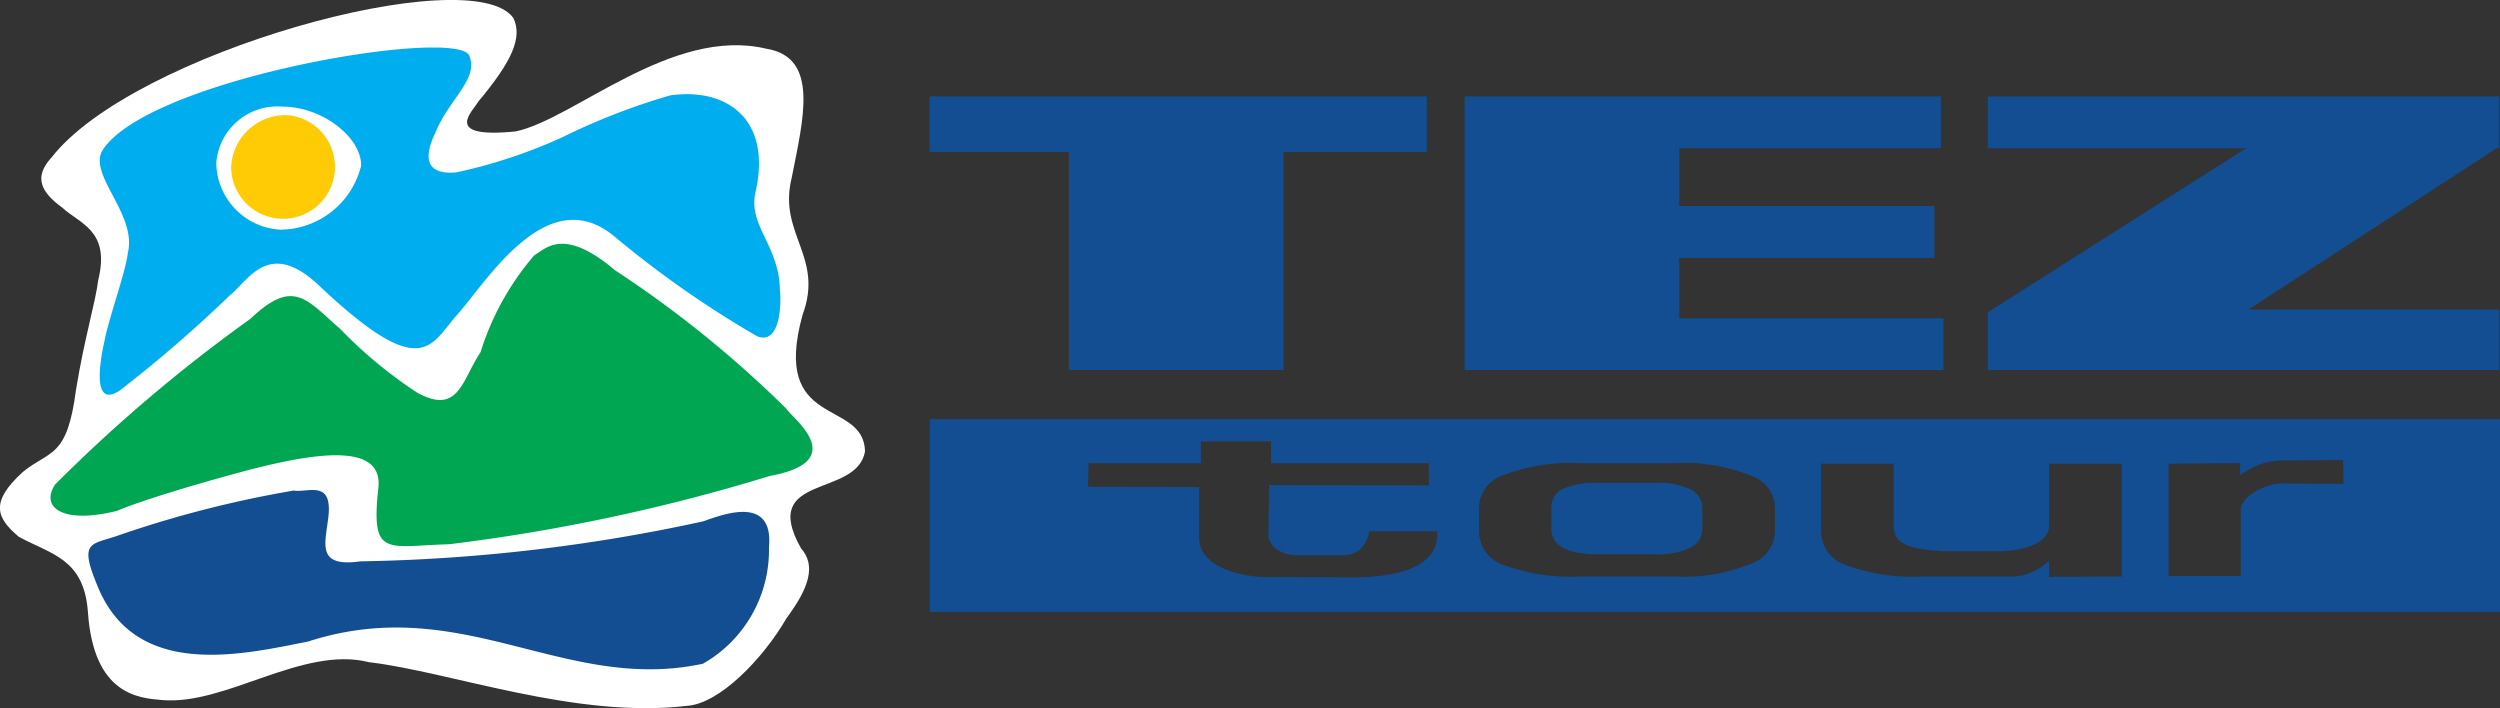 <?xml version="1.0" encoding="UTF-8"?> <svg xmlns="http://www.w3.org/2000/svg" width="43.542" height="12.335" viewBox="0 0 43.542 12.335"><rect x="0" y="0" width="43.542" height="12.335" fill="#333333" stroke="none"/><defs><style>.a{fill:#124e91;}.a,.b,.c,.d,.e{fill-rule:evenodd;}.b{fill:#fff;}.c{fill:#00aeef;}.d{fill:#00a651;}.e{fill:#ffcb05;}</style></defs><title>tez-tour</title><path class="a" d="M362.62,345.679h8.908v.903h-.045l-4.323,2.81h4.368v1.052H362.62V349.44l4.502-2.858H362.62v-.903Zm-8.409,0h7.593v.903h-4.556v1.006h4.443v.903h-4.443v1.052h4.601v.901h-8.34v-4.765Zm-10.019,0H352.85v.966h-2.493v3.799h-3.741v-3.799h-2.425v-.966Z" transform="translate(-328 -344)"></path><path class="a" d="M344.192,351.299h27.351v3.358H344.192v-3.358Zm22.836,2.734h-1.258V352.076l1.247-.012v.215a1.212,1.212,0,0,1,.723-.259l1.07-.008.006.416L367.75,352.42c-.251-.001-.723.199-.723.467v1.146Zm-3.956.007h-1.587a3.336,3.336,0,0,1-1.339-.2.627.627,0,0,1-.43-.576V352.076h1.266v1.077c0,.332.264.404.859.447h.981c.207,0,.866-.06.866-.448V352.076h1.266v1.965l-1.266.006v-.282a.964.964,0,0,1-.617.276Zm-9.313-1.204a.6.6,0,0,1,.401-.55,3.269,3.269,0,0,1,1.367-.218h1.62a3.137,3.137,0,0,1,1.383.23.599.599,0,0,1,.384.538v.428a.605.605,0,0,1-.39.543,3.135,3.135,0,0,1-1.376.234h-1.62a3.416,3.416,0,0,1-1.33-.196.626.626,0,0,1-.438-.581v-.428Zm-3.667.493.012-.882,2.785.006-.005-.385h-2.747v-.381h-1.223v.381H346.96l-.01.409,1.935.006v.882c0,.537.788.684,1.162.685l1.488.006c.744.004,1.538-.152,1.498-.804h-1.19l.005.023c-.082.298-.243.396-.468.396h-.785c-.366,0-.507-.236-.505-.342Zm4.928-.124c0,.297.268.448.805.448h1.018a1.297,1.297,0,0,0,.592-.111.357.357,0,0,0,.214-.337v-.355a.355.355,0,0,0-.208-.327,1.273,1.273,0,0,0-.598-.113h-1.018a1.348,1.348,0,0,0-.605.105.353.353,0,0,0-.2.335v.355Z" transform="translate(-328 -344)"></path><path class="b" d="M328.888,346.755c1.412-1.839,7.324-3.457,8.053-2.442.163.339-.021.753-.614,1.461-.089.163-.639.645.653.515,1.006-.206,2.722-1.832,4.364-1.441.938.149.643,1.236.441,2.268-.231.956.568,1.357.195,2.362-.561,2.011,1.056,1.452,1.086,2.379-.132.823-1.858.378-1.114,1.694.262.296.144.681-.254,1.217-.407.703-1.16,1.483-1.726,1.525-1.947.233-4.117-.591-5.546-.76-1.156-.292-2.5.761-3.61.659-.407-.035-1.188-.095-1.285-1.536-.069-.922-.625-.995-1.201-1.305-.392-.329-.512-.603.068-1.131.477-.39.77-.227.927-1.438.149-.911.334-1.494.387-1.909.214-.866-.337-.982-.625-1.255-.383-.277-.494-.534-.2-.864Z" transform="translate(-328 -344)"></path><path class="c" d="M329.791,346.608c.818-1.241,6.114-2.131,6.379-1.646.179.415-.343.744-.593,1.362-.17.358-.214.728.366.679a8.916,8.916,0,0,0,1.858-.616,11.467,11.467,0,0,1,1.87-.725c.971-.142,1.781.402,1.487,1.688-.132.579.415.929.425,1.7.026.185.022.97-.395.807a17.658,17.658,0,0,1-2.481-1.734c-1.189-1-2.256.83-2.765,1.381-.455.526-.608,1.156-2.413-.557-.859-.788-1.206-.053-1.531.201a22.828,22.828,0,0,1-1.793,1.56c-.651.566-.453-.467-.389-.752.083-.438.362-1.175.412-1.557.159-.676-.71-1.363-.437-1.791Z" transform="translate(-328 -344)"></path><path class="d" d="M328.957,352.441a27.083,27.083,0,0,1,3.407-2.89c.753-.716.973-.33,1.557.174a7.85,7.85,0,0,0,1.345,1.114c.723.396.776-.213,1.104-.706a4.756,4.756,0,0,1,.935-1.686c.205-.118.508-.5,1.408.261a19.327,19.327,0,0,1,2.98,2.408c.083.151,1.147.912-.283,1.173a32.418,32.418,0,0,1-5.588,1.19c-1.089.028-1.367.247-1.232-.983.074-.709-.847-.662-2.098-.351-.004-.004-1.73.45-2.457.753-.966.239-1.329-.072-1.078-.455Z" transform="translate(-328 -344)"></path><path class="a" d="M329.689,354.183c-.324-.783-.089-.69.4-.867a19.214,19.214,0,0,1,3.026-.772c.261.042.707-.212.595.529-.054.425-.177.809.566.704a30.217,30.217,0,0,0,5.973-.697c.392-.142,1.226-.441,1.144.452a2.279,2.279,0,0,1-1.15,2.028c-2.423.519-4.187-1.256-6.878-.386-1.136.222-3.019.681-3.676-.991Z" transform="translate(-328 -344)"></path><path class="b" d="M332.916,345.857c.695,0,1.374.53,1.374,1.026a1.458,1.458,0,0,1-1.409,1.117,1.18,1.18,0,0,1-1.114-1.163,1.066,1.066,0,0,1,1.149-.98Z" transform="translate(-328 -344)"></path><path class="e" d="M333.011,346.006a.904.904,0,1,1-.985.9.947.947,0,0,1,.985-.9Z" transform="translate(-328 -344)"></path></svg> 